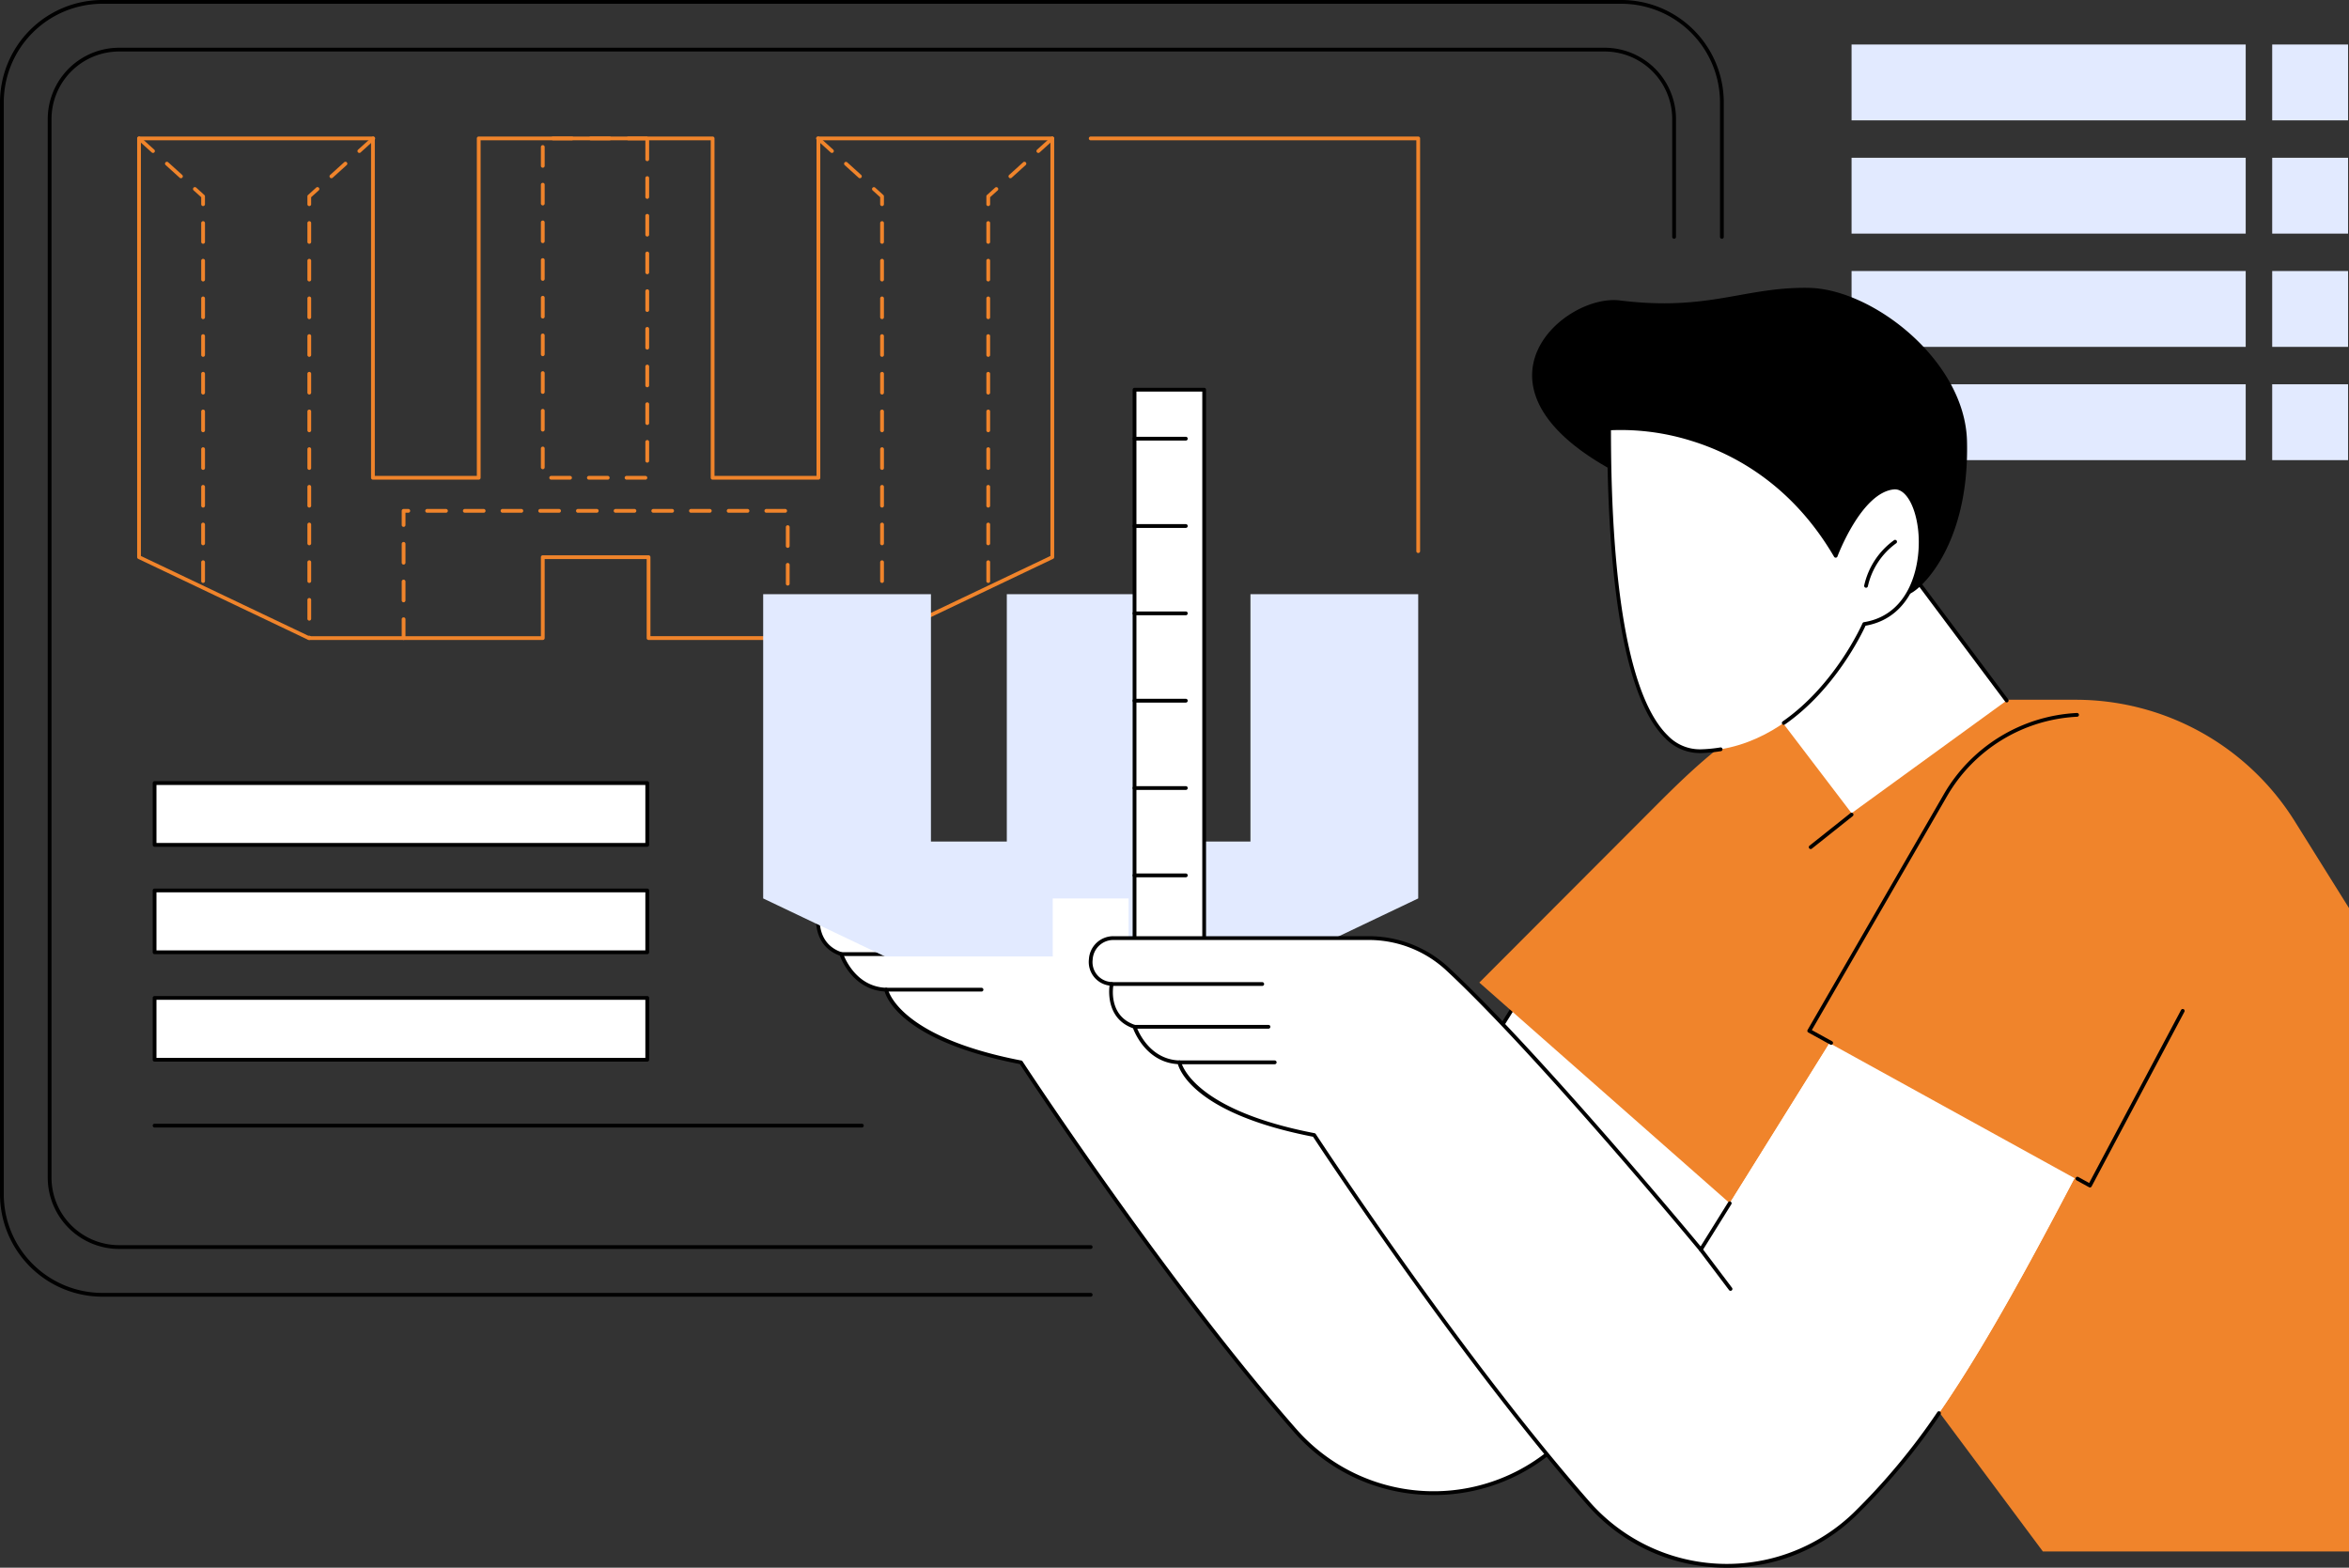 <svg id="Grupo_821" data-name="Grupo 821" xmlns="http://www.w3.org/2000/svg" xmlns:xlink="http://www.w3.org/1999/xlink" width="527.168" height="351.869" viewBox="0 0 527.168 351.869">
  <rect x="0" y="0" width="527.168" height="351.869" fill="#333333" stroke="none"/>
  <defs>
    <clipPath id="clip-path">
      <rect id="Rectángulo_76" data-name="Rectángulo 76" width="527.168" height="351.869" fill="none"/>
    </clipPath>
  </defs>
  <g id="Grupo_761" data-name="Grupo 761" clip-path="url(#clip-path)">
    <path id="Trazado_1227" data-name="Trazado 1227" d="M244.777,291.039H22.976A23,23,0,0,1,0,268.063V22.976A23,23,0,0,1,22.976,0h340.9a23,23,0,0,1,22.977,22.976V53.165a.423.423,0,1,1-.846,0V22.976A22.156,22.156,0,0,0,363.872.846H22.976A22.155,22.155,0,0,0,.846,22.976V268.063a22.155,22.155,0,0,0,22.13,22.13h221.8a.423.423,0,0,1,0,.846"/>
    <path id="Trazado_1228" data-name="Trazado 1228" d="M289.79,325.337H71.737a16.026,16.026,0,0,1-16.008-16.008V71.736A16.026,16.026,0,0,1,71.737,55.728h333.4a16.026,16.026,0,0,1,16.008,16.008V98.178a.423.423,0,1,1-.846,0V71.736a15.18,15.18,0,0,0-15.162-15.162H71.737A15.18,15.18,0,0,0,56.575,71.736V309.328a15.18,15.18,0,0,0,15.162,15.162H289.79a.423.423,0,0,1,0,.846" transform="translate(-45.014 -45.013)"/>
    <path id="Trazado_1229" data-name="Trazado 1229" d="M327.34,272.373H274.847a.423.423,0,0,1-.423-.423V254.21H251.531V271.95a.423.423,0,0,1-.423.423H198.614a.421.421,0,0,1-.182-.041l-38.116-18.162a.423.423,0,0,1-.241-.382V159.8a.423.423,0,0,1,.423-.423h52.493a.423.423,0,0,1,.423.423v75.745h22.893V159.8a.423.423,0,0,1,.423-.423h52.493a.423.423,0,0,1,.423.423v75.745h22.894V159.8a.423.423,0,0,1,.423-.423h52.493a.423.423,0,0,1,.423.423v93.986a.423.423,0,0,1-.241.382l-38.116,18.162a.421.421,0,0,1-.182.041m-52.07-.846h51.975l37.789-18.006v-93.3H313.386V235.97a.423.423,0,0,1-.423.423h-23.74a.423.423,0,0,1-.423-.423V160.225H237.154V235.97a.423.423,0,0,1-.423.423H212.991a.423.423,0,0,1-.423-.423V160.225H160.921v93.3l37.789,18.006h51.975V253.788a.423.423,0,0,1,.423-.423h23.739a.423.423,0,0,1,.423.423Z" transform="translate(-129.296 -128.734)" fill="#f0842b"/>
    <path id="Trazado_1230" data-name="Trazado 1230" d="M359.218,272.374a.423.423,0,0,1-.423-.423v-.11a.423.423,0,1,1,.846,0v.11a.423.423,0,0,1-.423.423m0-4.339a.423.423,0,0,1-.423-.423v-4.229a.423.423,0,1,1,.846,0v4.229a.423.423,0,0,1-.423.423m0-8.458a.423.423,0,0,1-.423-.423v-4.229a.423.423,0,1,1,.846,0v4.229a.423.423,0,0,1-.423.423m0-8.458a.423.423,0,0,1-.423-.423v-4.229a.423.423,0,1,1,.846,0v4.229a.423.423,0,0,1-.423.423m0-8.458a.423.423,0,0,1-.423-.423v-4.229a.423.423,0,0,1,.846,0v4.229a.423.423,0,0,1-.423.423m0-8.459a.423.423,0,0,1-.423-.423v-4.229a.423.423,0,0,1,.846,0v4.229a.423.423,0,0,1-.423.423m0-8.458a.423.423,0,0,1-.423-.423V221.09a.423.423,0,0,1,.846,0v4.229a.423.423,0,0,1-.423.423m0-8.459a.423.423,0,0,1-.423-.423v-4.229a.423.423,0,0,1,.846,0v4.229a.423.423,0,0,1-.423.423m0-8.458a.423.423,0,0,1-.423-.423v-4.229a.423.423,0,1,1,.846,0V208.4a.423.423,0,0,1-.423.423m0-8.458a.423.423,0,0,1-.423-.423v-4.229a.423.423,0,1,1,.846,0v4.229a.423.423,0,0,1-.423.423m0-8.458a.423.423,0,0,1-.423-.423v-4.229a.423.423,0,1,1,.846,0v4.229a.423.423,0,0,1-.423.423m0-8.458a.423.423,0,0,1-.423-.423V178.8a.423.423,0,1,1,.846,0v4.229a.423.423,0,0,1-.423.423m0-8.459a.423.423,0,0,1-.423-.423v-1.756a.423.423,0,0,1,.139-.314l1.834-1.66a.423.423,0,0,1,.568.627l-1.7,1.534v1.568a.423.423,0,0,1-.423.423m4.97-6.253A.423.423,0,0,1,363.9,168l3.136-2.838a.423.423,0,1,1,.567.627l-3.136,2.838a.422.422,0,0,1-.284.109m6.272-5.676a.423.423,0,0,1-.284-.736l3.136-2.838a.423.423,0,0,1,.567.627l-3.136,2.838a.423.423,0,0,1-.284.109" transform="translate(-289.807 -128.735)" fill="#f0842b"/>
    <path id="Trazado_1231" data-name="Trazado 1231" d="M967.333,272.373a.423.423,0,0,1-.423-.423v-.11a.423.423,0,0,1,.846,0v.11a.423.423,0,0,1-.423.423m0-4.339a.423.423,0,0,1-.423-.423v-4.229a.423.423,0,0,1,.846,0v4.229a.423.423,0,0,1-.423.423m0-8.458a.423.423,0,0,1-.423-.423v-4.229a.423.423,0,0,1,.846,0v4.229a.423.423,0,0,1-.423.423m0-8.458a.423.423,0,0,1-.423-.423v-4.229a.423.423,0,0,1,.846,0v4.229a.423.423,0,0,1-.423.423m0-8.458a.423.423,0,0,1-.423-.423v-4.229a.423.423,0,1,1,.846,0v4.229a.423.423,0,0,1-.423.423m0-8.458a.423.423,0,0,1-.423-.423v-4.229a.423.423,0,1,1,.846,0v4.229a.423.423,0,0,1-.423.423m0-8.458a.423.423,0,0,1-.423-.423v-4.23a.423.423,0,0,1,.846,0v4.23a.423.423,0,0,1-.423.423m0-8.458a.423.423,0,0,1-.423-.423v-4.229a.423.423,0,0,1,.846,0v4.229a.423.423,0,0,1-.423.423m0-8.458a.423.423,0,0,1-.423-.423v-4.229a.423.423,0,0,1,.846,0V208.4a.423.423,0,0,1-.423.423m0-8.459a.423.423,0,0,1-.423-.423v-4.229a.423.423,0,0,1,.846,0v4.229a.423.423,0,0,1-.423.423m0-8.458a.423.423,0,0,1-.423-.423v-4.229a.423.423,0,1,1,.846,0v4.229a.423.423,0,0,1-.423.423m0-8.458a.423.423,0,0,1-.423-.423V178.8a.423.423,0,0,1,.846,0v4.229a.423.423,0,0,1-.423.423m0-8.458a.423.423,0,0,1-.423-.423V173l-1.695-1.534a.423.423,0,0,1,.567-.627l1.834,1.66a.421.421,0,0,1,.139.313v1.756a.423.423,0,0,1-.423.423m-4.97-6.253a.421.421,0,0,1-.284-.109l-3.135-2.838a.423.423,0,0,1,.567-.627L962.647,168a.423.423,0,0,1-.284.736m-6.272-5.676a.423.423,0,0,1-.284-.109l-3.135-2.838a.423.423,0,0,1,.568-.627l3.135,2.838a.423.423,0,0,1-.284.736" transform="translate(-769.382 -128.735)" fill="#f0842b"/>
    <path id="Trazado_1232" data-name="Trazado 1232" d="M469.293,623.544a.423.423,0,0,1-.423-.423v-4.229a.423.423,0,0,1,.846,0v4.229a.423.423,0,0,1-.423.423m86.21-3.75a.423.423,0,0,1-.423-.423v-4.229a.423.423,0,1,1,.846,0v4.229a.423.423,0,0,1-.423.423m-86.21-4.708a.423.423,0,0,1-.423-.423v-4.229a.423.423,0,1,1,.846,0v4.229a.423.423,0,0,1-.423.423m86.21-3.75a.423.423,0,0,1-.423-.423v-4.229a.423.423,0,0,1,.846,0v4.229a.423.423,0,0,1-.423.423m-86.21-4.708a.423.423,0,0,1-.423-.423v-4.229a.423.423,0,1,1,.846,0V606.2a.423.423,0,0,1-.423.423m86.21-3.75a.423.423,0,0,1-.423-.423v-4.229a.423.423,0,0,1,.846,0v4.229a.423.423,0,0,1-.423.423m-86.21-4.708a.423.423,0,0,1-.423-.423v-3.177a.423.423,0,0,1,.423-.423h1.052a.423.423,0,0,1,0,.846h-.63v2.754a.423.423,0,0,1-.423.423m85.636-3.177H550.7a.423.423,0,0,1,0-.846h4.229a.423.423,0,1,1,0,.846m-8.458,0h-4.229a.423.423,0,1,1,0-.846h4.229a.423.423,0,1,1,0,.846m-8.458,0h-4.229a.423.423,0,1,1,0-.846h4.229a.423.423,0,0,1,0,.846m-8.458,0h-4.229a.423.423,0,0,1,0-.846h4.229a.423.423,0,1,1,0,.846m-8.458,0h-4.229a.423.423,0,0,1,0-.846H521.1a.423.423,0,1,1,0,.846m-8.458,0h-4.23a.423.423,0,1,1,0-.846h4.23a.423.423,0,1,1,0,.846m-8.459,0H499.95a.423.423,0,1,1,0-.846h4.229a.423.423,0,0,1,0,.846m-8.458,0h-4.229a.423.423,0,0,1,0-.846h4.229a.423.423,0,1,1,0,.846m-8.458,0h-4.229a.423.423,0,0,1,0-.846h4.229a.423.423,0,1,1,0,.846m-8.458,0h-4.229a.423.423,0,1,1,0-.846H478.8a.423.423,0,0,1,0,.846" transform="translate(-378.717 -479.905)" fill="#f0842b"/>
    <path id="Trazado_1233" data-name="Trazado 1233" d="M1151.676,259.576a.423.423,0,0,1-.423-.423v-4.229a.423.423,0,0,1,.846,0v4.229a.423.423,0,0,1-.423.423m0-8.458a.423.423,0,0,1-.423-.423v-4.229a.423.423,0,0,1,.846,0v4.229a.423.423,0,0,1-.423.423m0-8.458a.423.423,0,0,1-.423-.423v-4.229a.423.423,0,1,1,.846,0v4.229a.423.423,0,0,1-.423.423m0-8.458a.423.423,0,0,1-.423-.423v-4.229a.423.423,0,1,1,.846,0v4.229a.423.423,0,0,1-.423.423m0-8.458a.423.423,0,0,1-.423-.423v-4.23a.423.423,0,0,1,.846,0v4.23a.423.423,0,0,1-.423.423m0-8.458a.423.423,0,0,1-.423-.423v-4.229a.423.423,0,0,1,.846,0v4.229a.423.423,0,0,1-.423.423m0-8.458a.423.423,0,0,1-.423-.423v-4.229a.423.423,0,0,1,.846,0V208.4a.423.423,0,0,1-.423.423m0-8.459a.423.423,0,0,1-.423-.423v-4.229a.423.423,0,0,1,.846,0v4.229a.423.423,0,0,1-.423.423m0-8.458a.423.423,0,0,1-.423-.423v-4.229a.423.423,0,1,1,.846,0v4.229a.423.423,0,0,1-.423.423m0-8.458a.423.423,0,0,1-.423-.423V178.8a.423.423,0,0,1,.846,0v4.229a.423.423,0,0,1-.423.423m0-8.458a.423.423,0,0,1-.423-.423v-1.756a.422.422,0,0,1,.139-.313l1.834-1.66a.423.423,0,0,1,.567.627L1152.1,173v1.568a.423.423,0,0,1-.423.423m4.97-6.253a.423.423,0,0,1-.284-.736l3.136-2.838a.423.423,0,1,1,.567.627l-3.135,2.838a.422.422,0,0,1-.284.109m6.272-5.676a.423.423,0,0,1-.284-.736l3.136-2.838a.423.423,0,0,1,.567.627l-3.135,2.838a.423.423,0,0,1-.284.109" transform="translate(-929.892 -128.735)" fill="#f0842b"/>
    <path id="Trazado_1234" data-name="Trazado 1234" d="M174.875,259.576a.423.423,0,0,1-.423-.423v-4.229a.423.423,0,1,1,.846,0v4.229a.423.423,0,0,1-.423.423m0-8.458a.423.423,0,0,1-.423-.423v-4.229a.423.423,0,1,1,.846,0v4.229a.423.423,0,0,1-.423.423m0-8.458a.423.423,0,0,1-.423-.423v-4.229a.423.423,0,0,1,.846,0v4.229a.423.423,0,0,1-.423.423m0-8.459a.423.423,0,0,1-.423-.423v-4.229a.423.423,0,0,1,.846,0v4.229a.423.423,0,0,1-.423.423m0-8.458a.423.423,0,0,1-.423-.423V221.09a.423.423,0,0,1,.846,0v4.229a.423.423,0,0,1-.423.423m0-8.459a.423.423,0,0,1-.423-.423v-4.229a.423.423,0,0,1,.846,0v4.229a.423.423,0,0,1-.423.423m0-8.458a.423.423,0,0,1-.423-.423v-4.229a.423.423,0,1,1,.846,0V208.4a.423.423,0,0,1-.423.423m0-8.458a.423.423,0,0,1-.423-.423v-4.229a.423.423,0,1,1,.846,0v4.229a.423.423,0,0,1-.423.423m0-8.458a.423.423,0,0,1-.423-.423v-4.229a.423.423,0,1,1,.846,0v4.229a.423.423,0,0,1-.423.423m0-8.458a.423.423,0,0,1-.423-.423V178.8a.423.423,0,1,1,.846,0v4.229a.423.423,0,0,1-.423.423m0-8.459a.423.423,0,0,1-.423-.423V173l-1.7-1.534a.423.423,0,0,1,.568-.627l1.834,1.66a.421.421,0,0,1,.139.313v1.756a.423.423,0,0,1-.423.423m-4.97-6.253a.422.422,0,0,1-.284-.109l-3.136-2.838a.423.423,0,1,1,.567-.627L170.189,168a.423.423,0,0,1-.284.737m-6.272-5.676a.423.423,0,0,1-.284-.109l-3.136-2.838a.423.423,0,0,1,.567-.627l3.136,2.838a.423.423,0,0,1-.284.736" transform="translate(-129.296 -128.735)" fill="#f0842b"/>
    <path id="Trazado_1235" data-name="Trazado 1235" d="M654.774,236.394h-4.229a.423.423,0,0,1,0-.846h4.229a.423.423,0,1,1,0,.846m-8.458,0h-4.229a.423.423,0,1,1,0-.846h4.229a.423.423,0,0,1,0,.846m-8.458,0h-4.229a.423.423,0,0,1,0-.846h4.229a.423.423,0,0,1,0,.846m-6.117-2.342a.423.423,0,0,1-.423-.423V229.4a.423.423,0,1,1,.846,0v4.229a.423.423,0,0,1-.423.423m23.445-1.477a.423.423,0,0,1-.423-.423v-4.229a.423.423,0,0,1,.846,0v4.229a.423.423,0,0,1-.423.423m-23.445-6.982a.423.423,0,0,1-.423-.423v-4.229a.423.423,0,1,1,.846,0v4.229a.423.423,0,0,1-.423.423m23.445-1.476a.423.423,0,0,1-.423-.423v-4.229a.423.423,0,1,1,.846,0v4.229a.423.423,0,0,1-.423.423m-23.445-6.982a.423.423,0,0,1-.423-.423v-4.229a.423.423,0,0,1,.846,0v4.229a.423.423,0,0,1-.423.423m23.445-1.477a.423.423,0,0,1-.423-.423v-4.229a.423.423,0,1,1,.846,0v4.229a.423.423,0,0,1-.423.423m-23.445-6.982a.423.423,0,0,1-.423-.423v-4.229a.423.423,0,0,1,.846,0v4.229a.423.423,0,0,1-.423.423m23.445-1.476a.423.423,0,0,1-.423-.423v-4.229a.423.423,0,0,1,.846,0v4.229a.423.423,0,0,1-.423.423m-23.445-6.982a.423.423,0,0,1-.423-.423v-4.229a.423.423,0,1,1,.846,0V199.8a.423.423,0,0,1-.423.423m23.445-1.476a.423.423,0,0,1-.423-.423V194.09a.423.423,0,0,1,.846,0v4.229a.423.423,0,0,1-.423.423m-23.445-6.982a.423.423,0,0,1-.423-.423v-4.229a.423.423,0,1,1,.846,0v4.229a.423.423,0,0,1-.423.423m23.445-1.477a.423.423,0,0,1-.423-.423v-4.229a.423.423,0,1,1,.846,0v4.229a.423.423,0,0,1-.423.423M631.741,183.3a.423.423,0,0,1-.423-.423V178.65a.423.423,0,0,1,.846,0v4.229a.423.423,0,0,1-.423.423m23.445-1.477a.423.423,0,0,1-.423-.423v-4.229a.423.423,0,1,1,.846,0V181.4a.423.423,0,0,1-.423.423m-23.445-6.982a.423.423,0,0,1-.423-.423v-4.229a.423.423,0,0,1,.846,0v4.229a.423.423,0,0,1-.423.423m23.445-1.477a.423.423,0,0,1-.423-.423v-4.229a.423.423,0,0,1,.846,0v4.229a.423.423,0,0,1-.423.423m-23.445-6.982a.423.423,0,0,1-.423-.423v-4.229a.423.423,0,0,1,.846,0v4.229a.423.423,0,0,1-.423.423m23.445-1.476a.423.423,0,0,1-.423-.423v-4.229c0-.01,0-.021,0-.031h-3.808a.423.423,0,0,1,0-.846h4.229a2.246,2.246,0,0,1,.423.877v4.229a.423.423,0,0,1-.423.423m-8.458-4.683H642.5a.423.423,0,0,1,0-.846h4.229a.423.423,0,1,1,0,.846m-8.458,0H634.04a.423.423,0,1,1,0-.846h4.229a.423.423,0,0,1,0,.846" transform="translate(-509.929 -128.735)" fill="#f0842b"/>
    <rect id="Rectángulo_64" data-name="Rectángulo 64" width="110.565" height="13.874" transform="translate(34.691 175.757)" fill="#fff"/>
    <path id="Trazado_1236" data-name="Trazado 1236" d="M289.211,926.6H178.646a.423.423,0,0,1-.423-.423V912.3a.423.423,0,0,1,.423-.423H289.211a.423.423,0,0,1,.423.423v13.874a.423.423,0,0,1-.423.423m-110.142-.846H288.788V912.726H179.069Z" transform="translate(-143.955 -736.545)"/>
    <rect id="Rectángulo_65" data-name="Rectángulo 65" width="110.565" height="13.874" transform="translate(34.691 199.87)" fill="#fff"/>
    <path id="Trazado_1237" data-name="Trazado 1237" d="M289.211,1052H178.646a.423.423,0,0,1-.423-.423v-13.874a.423.423,0,0,1,.423-.423H289.211a.423.423,0,0,1,.423.423v13.874a.422.422,0,0,1-.423.423m-110.142-.846H288.788v-13.028H179.069Z" transform="translate(-143.955 -837.838)"/>
    <rect id="Rectángulo_66" data-name="Rectángulo 66" width="110.565" height="13.874" transform="translate(34.691 223.983)" fill="#fff"/>
    <path id="Trazado_1238" data-name="Trazado 1238" d="M289.211,1177.41H178.646a.423.423,0,0,1-.423-.423v-13.874a.423.423,0,0,1,.423-.423H289.211a.423.423,0,0,1,.423.423v13.874a.423.423,0,0,1-.423.423m-110.142-.846H288.788v-13.028H179.069Z" transform="translate(-143.955 -939.131)"/>
    <path id="Trazado_1239" data-name="Trazado 1239" d="M337.378,1312.6H178.645a.423.423,0,1,1,0-.846H337.378a.423.423,0,1,1,0,.846" transform="translate(-143.954 -1059.534)"/>
    <path id="Trazado_1240" data-name="Trazado 1240" d="M1344.76,252.859a.423.423,0,0,1-.423-.423V160.226h-73.079a.423.423,0,0,1,0-.846h73.5a.423.423,0,0,1,.423.423v92.634a.423.423,0,0,1-.423.423" transform="translate(-1026.481 -128.735)" fill="#f0842b"/>
    <rect id="Rectángulo_67" data-name="Rectángulo 67" width="17.024" height="17.024" transform="translate(509.932 9.989)" fill="#e2eaff"/>
    <rect id="Rectángulo_68" data-name="Rectángulo 68" width="88.452" height="17.024" transform="translate(415.533 9.989)" fill="#e2eaff"/>
    <rect id="Rectángulo_69" data-name="Rectángulo 69" width="17.024" height="17.024" transform="translate(509.932 35.41)" fill="#e2eaff"/>
    <rect id="Rectángulo_70" data-name="Rectángulo 70" width="88.452" height="17.024" transform="translate(415.533 35.41)" fill="#e2eaff"/>
    <rect id="Rectángulo_71" data-name="Rectángulo 71" width="17.024" height="17.024" transform="translate(509.932 60.831)" fill="#e2eaff"/>
    <rect id="Rectángulo_72" data-name="Rectángulo 72" width="88.452" height="17.024" transform="translate(415.533 60.831)" fill="#e2eaff"/>
    <rect id="Rectángulo_73" data-name="Rectángulo 73" width="17.024" height="17.024" transform="translate(509.932 86.252)" fill="#e2eaff"/>
    <rect id="Rectángulo_74" data-name="Rectángulo 74" width="88.452" height="17.024" transform="translate(415.533 86.252)" fill="#e2eaff"/>
    <path id="Trazado_1241" data-name="Trazado 1241" d="M980.964,1054.443s32.036,49.016,61.51,82.608a41.39,41.39,0,0,0,59.757,2.551c17.8-17.06,35.177-37.891,55.632-77.172l-56.334-36.49-33.791,54.221s-36.181-43.774-56.853-62.983a26.011,26.011,0,0,0-17.713-6.937H935.984c-6.244,0-7.152,9.162-1,10.228q.258.045.532.079s-1.506,7.388,5.128,9.6c0,0,2.458,7.733,10.066,7.981,0,0,1.867,10.844,30.254,16.318" transform="translate(-751.834 -815.993)" fill="#fff"/>
    <path id="Trazado_1242" data-name="Trazado 1242" d="M1071.847,1149.776q-.93,0-1.864-.04a41.409,41.409,0,0,1-29.6-14.182c-28.352-32.313-59.458-79.477-61.447-82.506-25.751-5-29.772-14.367-30.333-16.292-6.869-.415-9.6-6.817-10.06-8.055-5.743-2.044-5.478-7.909-5.279-9.571l-.124-.021a5.342,5.342,0,0,1-4.5-5.9,5.474,5.474,0,0,1,5.576-5.17H991.4a26.354,26.354,0,0,1,18,7.051c19.333,17.964,52.613,57.872,56.517,62.571l33.481-53.723a.423.423,0,0,1,.589-.131l56.333,36.49a.423.423,0,0,1,.145.55c-21.817,41.9-39.671,61.9-55.714,77.282a41.462,41.462,0,0,1-28.907,11.645M934.214,1008.887a4.651,4.651,0,0,0-4.734,4.4,4.468,4.468,0,0,0,3.807,4.992q.248.043.511.076a.423.423,0,0,1,.363.5c-.058.287-1.346,7.05,4.847,9.111a.423.423,0,0,1,.27.273c.024.075,2.464,7.452,9.676,7.687a.422.422,0,0,1,.4.351c.019.1,2.249,10.639,29.917,15.974a.422.422,0,0,1,.274.184c.32.49,32.357,49.376,61.474,82.56a40.967,40.967,0,0,0,59.146,2.525c15.948-15.286,33.693-35.166,55.372-76.721l-55.649-36.047-33.563,53.855a.423.423,0,0,1-.685.046c-.362-.437-36.4-43.973-56.815-62.943a25.512,25.512,0,0,0-17.426-6.824Z" transform="translate(-750.064 -814.217)"/>
    <path id="Trazado_1243" data-name="Trazado 1243" d="M987.309,1062.492H953.521a.423.423,0,0,1,0-.846h33.789a.423.423,0,1,1,0,.846" transform="translate(-769.838 -857.515)"/>
    <path id="Trazado_1244" data-name="Trazado 1244" d="M1010.255,1112.4H980.192a.423.423,0,1,1,0-.846h30.063a.423.423,0,0,1,0,.846" transform="translate(-791.381 -897.828)"/>
    <path id="Trazado_1245" data-name="Trazado 1245" d="M1053.935,1153.911h-21.4a.423.423,0,1,1,0-.846h21.4a.423.423,0,0,1,0,.846" transform="translate(-833.663 -931.356)"/>
    <path id="Trazado_1246" data-name="Trazado 1246" d="M1037.768,693.58h-37.65v55.514H983.091V693.58H945.44v55.514H928.413V693.58H890.763v68.293L918.1,774.9h37.65V761.873h17.027V774.9h37.651l27.339-13.027Z" transform="translate(-719.489 -560.22)" fill="#e2eaff"/>
    <path id="Trazado_1247" data-name="Trazado 1247" d="M1922.881,864.547l-12.293-19.676a58.043,58.043,0,0,0-49-26.933h-55.018c-14.812,0-29.014,13.833-39.477,24.316L1728.225,881.2l57.105,50.319,6.678-6.767,62.49,83.937h68.382Z" transform="translate(-1395.925 -660.666)" fill="#f0842b"/>
    <path id="Trazado_1248" data-name="Trazado 1248" d="M1921.8,1008.008h-68.7l-.064-.085-62.343-83.739-6.646,6.733-.151-.132-57.274-50.468,39.025-39.1c9.689-9.708,24.332-24.378,39.627-24.378h55.018a57.975,57.975,0,0,1,49.18,27.031L1921.8,863.6Zm-68.488-.423h68.065V863.719l-12.26-19.625a57.554,57.554,0,0,0-48.823-26.833h-55.018c-15.12,0-29.688,14.6-39.328,24.254L1727.237,880.3l56.787,50.038,6.712-6.8Z" transform="translate(-1394.629 -659.778)" fill="#f0842b"/>
    <rect id="Rectángulo_75" data-name="Rectángulo 75" width="15.627" height="139.6" transform="translate(254.614 87.472)" fill="#fff"/>
    <path id="Trazado_1249" data-name="Trazado 1249" d="M1338.043,593.169h-15.627a.423.423,0,0,1-.423-.423v-139.6a.423.423,0,0,1,.423-.423h15.627a.423.423,0,0,1,.423.423v139.6a.423.423,0,0,1-.423.423m-15.2-.846h14.781V453.569h-14.781Z" transform="translate(-1067.803 -365.674)"/>
    <path id="Trazado_1250" data-name="Trazado 1250" d="M1333.931,1122.445h-11.515a.423.423,0,1,1,0-.846h11.515a.423.423,0,0,1,0,.846" transform="translate(-1067.803 -905.94)"/>
    <path id="Trazado_1251" data-name="Trazado 1251" d="M1333.931,1020.492h-11.515a.423.423,0,1,1,0-.846h11.515a.423.423,0,1,1,0,.846" transform="translate(-1067.803 -823.59)"/>
    <path id="Trazado_1252" data-name="Trazado 1252" d="M1333.931,918.538h-11.515a.423.423,0,1,1,0-.846h11.515a.423.423,0,0,1,0,.846" transform="translate(-1067.803 -741.24)"/>
    <path id="Trazado_1253" data-name="Trazado 1253" d="M1333.931,816.584h-11.515a.423.423,0,1,1,0-.846h11.515a.423.423,0,0,1,0,.846" transform="translate(-1067.803 -658.889)"/>
    <path id="Trazado_1254" data-name="Trazado 1254" d="M1333.931,714.631h-11.515a.423.423,0,1,1,0-.846h11.515a.423.423,0,0,1,0,.846" transform="translate(-1067.803 -576.54)"/>
    <path id="Trazado_1255" data-name="Trazado 1255" d="M1333.931,612.677h-11.515a.423.423,0,1,1,0-.846h11.515a.423.423,0,0,1,0,.846" transform="translate(-1067.803 -494.189)"/>
    <path id="Trazado_1256" data-name="Trazado 1256" d="M1333.931,510.723h-11.515a.423.423,0,1,1,0-.846h11.515a.423.423,0,0,1,0,.846" transform="translate(-1067.803 -411.839)"/>
    <path id="Trazado_1257" data-name="Trazado 1257" d="M1323.19,1139.269s32.035,49.016,61.51,82.608a41.39,41.39,0,0,0,59.757,2.551c17.8-17.06,31.74-41.629,52.194-80.911l-52.9-32.752-33.791,54.221s-36.181-43.774-56.853-62.983a26.011,26.011,0,0,0-17.714-6.937H1278.21c-6.244,0-7.151,9.162-1,10.229q.259.045.532.079s-1.506,7.388,5.128,9.6c0,0,2.458,7.733,10.066,7.981,0,0,1.867,10.844,30.254,16.318" transform="translate(-1028.257 -884.509)" fill="#fff"/>
    <path id="Trazado_1258" data-name="Trazado 1258" d="M1323.19,1139.269s32.035,49.016,61.51,82.608a41.39,41.39,0,0,0,59.757,2.551c17.8-17.06,31.74-41.629,52.194-80.911l-52.9-32.752-33.791,54.221s-36.181-43.774-56.853-62.983a26.011,26.011,0,0,0-17.714-6.937H1278.21c-6.244,0-7.151,9.162-1,10.229q.259.045.532.079s-1.506,7.388,5.128,9.6c0,0,2.458,7.733,10.066,7.981,0,0,1.867,10.844,30.254,16.318" transform="translate(-1028.257 -884.509)" fill="#fff"/>
    <path id="Trazado_1259" data-name="Trazado 1259" d="M1414.073,1234.6q-.93,0-1.864-.04a41.41,41.41,0,0,1-29.6-14.182c-28.352-32.313-59.458-79.477-61.448-82.506-25.751-5-29.772-14.367-30.333-16.291-6.869-.416-9.6-6.818-10.06-8.055-5.743-2.044-5.478-7.91-5.279-9.572l-.124-.021a5.342,5.342,0,0,1-4.5-5.9,5.474,5.474,0,0,1,5.576-5.17h57.189a26.354,26.354,0,0,1,18,7.051c19.333,17.963,52.613,57.871,56.517,62.571l6.166-9.893a.423.423,0,1,1,.718.447l-6.476,10.391a.423.423,0,0,1-.331.2.418.418,0,0,1-.354-.152c-.362-.438-36.4-43.973-56.815-62.943a25.511,25.511,0,0,0-17.426-6.824H1276.44a4.651,4.651,0,0,0-4.733,4.4,4.466,4.466,0,0,0,3.806,4.992c.166.029.336.054.512.076a.423.423,0,0,1,.363.5c-.058.287-1.347,7.05,4.847,9.111a.423.423,0,0,1,.27.273c.024.075,2.465,7.452,9.676,7.687a.423.423,0,0,1,.4.351c.019.1,2.248,10.639,29.917,15.974a.424.424,0,0,1,.274.184c.32.49,32.357,49.376,61.474,82.56a40.967,40.967,0,0,0,59.147,2.525,145.611,145.611,0,0,0,18.887-22.675.423.423,0,1,1,.7.48,146.438,146.438,0,0,1-19,22.805,41.462,41.462,0,0,1-28.907,11.645" transform="translate(-1026.487 -882.732)"/>
    <path id="Trazado_1260" data-name="Trazado 1260" d="M1329.535,1147.318h-33.789a.423.423,0,0,1,0-.846h33.789a.423.423,0,1,1,0,.846" transform="translate(-1046.261 -926.031)"/>
    <path id="Trazado_1261" data-name="Trazado 1261" d="M1352.479,1197.229h-30.063a.423.423,0,1,1,0-.846h30.063a.423.423,0,1,1,0,.846" transform="translate(-1067.803 -966.345)"/>
    <path id="Trazado_1262" data-name="Trazado 1262" d="M1396.161,1238.738h-21.4a.423.423,0,0,1,0-.846h21.4a.423.423,0,1,1,0,.846" transform="translate(-1110.087 -999.872)"/>
    <path id="Trazado_1263" data-name="Trazado 1263" d="M1990.072,1466.177a.422.422,0,0,1-.338-.168l-6.664-8.824a.423.423,0,1,1,.675-.51l6.664,8.824a.423.423,0,0,1-.337.678" transform="translate(-1601.7 -1176.452)"/>
    <path id="Trazado_1264" data-name="Trazado 1264" d="M2111.679,905.394l62.992,34.724,20.829-39.207-23.715-66.441a36.327,36.327,0,0,0-29.575,18.1Z" transform="translate(-1705.649 -674.02)" fill="#f0842b"/>
    <path id="Trazado_1265" data-name="Trazado 1265" d="M2173.533,939.487l-.188-.1-63.181-34.829.108-.187,30.531-52.823a36.41,36.41,0,0,1,29.747-18.206l.157-.008.053.148,23.746,66.528Zm-62.787-35.094,62.615,34.517,20.684-38.935-23.63-66.2a35.987,35.987,0,0,0-29.246,17.986Z" transform="translate(-1704.426 -673.1)" fill="#f0842b"/>
    <path id="Trazado_1266" data-name="Trazado 1266" d="M2425.712,1217.869a.419.419,0,0,1-.2-.052l-2.809-1.548a.423.423,0,0,1,.408-.741l2.433,1.341,20.627-38.828a.423.423,0,0,1,.747.4l-20.828,39.207a.422.422,0,0,1-.373.224" transform="translate(-1956.69 -951.348)"/>
    <path id="Trazado_1267" data-name="Trazado 1267" d="M2114.818,906.749a.42.42,0,0,1-.2-.052l-4.917-2.71a.423.423,0,0,1-.162-.582l30.531-52.823a36.62,36.62,0,0,1,29.919-18.311.428.428,0,0,1,.445.4.423.423,0,0,1-.4.444A35.779,35.779,0,0,0,2140.8,851l-30.315,52.449,4.539,2.5a.423.423,0,0,1-.2.793" transform="translate(-1703.872 -672.243)"/>
    <path id="Trazado_1268" data-name="Trazado 1268" d="M2059.953,676.627l19.448,25.538,34.816-25.288-25.075-33.529Z" transform="translate(-1663.869 -519.646)" fill="#fff"/>
    <path id="Trazado_1269" data-name="Trazado 1269" d="M2112.442,675.521a.423.423,0,0,1-.339-.169l-24.762-33.112-28.846,32.886a.423.423,0,1,1-.636-.557l29.19-33.279a.416.416,0,0,1,.334-.144.424.424,0,0,1,.322.169l25.074,33.529a.423.423,0,0,1-.338.676" transform="translate(-1662.093 -517.867)"/>
    <path id="Trazado_1270" data-name="Trazado 1270" d="M2111.621,956.863a.423.423,0,0,1-.264-.754l9.172-7.3a.423.423,0,1,1,.527.662l-9.172,7.3a.423.423,0,0,1-.263.092" transform="translate(-1705.26 -766.296)"/>
    <path id="Trazado_1271" data-name="Trazado 1271" d="M1872.514,404.724c1.193.515,13.97-9.163,13.337-34.364-.452-17.961-21.1-34.128-35.539-34.367s-22.423,5.31-42.352,2.825c-12.545-1.564-36.309,19.132-1.76,38.075a351.641,351.641,0,0,0,66.314,27.831" transform="translate(-1444.415 -271.383)"/>
    <path id="Trazado_1272" data-name="Trazado 1272" d="M1928.942,528.29s5.373-14.544,13-15.318,10.671,27.878-6.59,30.635c0,0-12.046,27.913-36.725,28.545-19.479.5-20.548-53.31-20.54-72.437,0,0,32.214-3.331,50.858,28.574" transform="translate(-1516.969 -403.552)" fill="#fff"/>
    <path id="Trazado_1273" data-name="Trazado 1273" d="M1896.581,570.827a10.8,10.8,0,0,1-7.687-3.338c-10.772-10.5-13.021-43.606-13.01-69.525a.423.423,0,0,1,.38-.42,52.575,52.575,0,0,1,18.6,2.339c9.4,2.857,22.557,9.634,32.22,25.7,1.279-3.136,6.211-14.086,13.032-14.778,3.013-.307,5.559,3.46,6.331,9.369,1.023,7.845-1.5,20.136-12.585,22.067-.818,1.786-6.868,14.365-18.122,22.181a.423.423,0,0,1-.482-.695c11.878-8.249,17.864-21.9,17.923-22.033a.422.422,0,0,1,.322-.25c10.685-1.707,13.094-13.589,12.106-21.159-.7-5.338-2.92-8.891-5.407-8.637-7.277.738-12.589,14.9-12.642,15.043a.423.423,0,0,1-.762.067c-9.553-16.348-22.753-23.189-32.144-26.049a52.967,52.967,0,0,0-17.926-2.347c.016,36.713,4.425,60.406,12.755,68.528a9.962,9.962,0,0,0,7.351,3.094,32.207,32.207,0,0,0,4.421-.419.423.423,0,1,1,.138.834,32.962,32.962,0,0,1-4.538.431c-.092,0-.185,0-.276,0" transform="translate(-1515.192 -401.799)"/>
    <path id="Trazado_1274" data-name="Trazado 1274" d="M2176.209,640.92a.418.418,0,0,1-.09-.01.423.423,0,0,1-.323-.5,17.093,17.093,0,0,1,6.691-10.157.423.423,0,0,1,.491.689,16.24,16.24,0,0,0-6.356,9.649.424.424,0,0,1-.413.333" transform="translate(-1757.429 -509.003)"/>
  </g>
</svg>
